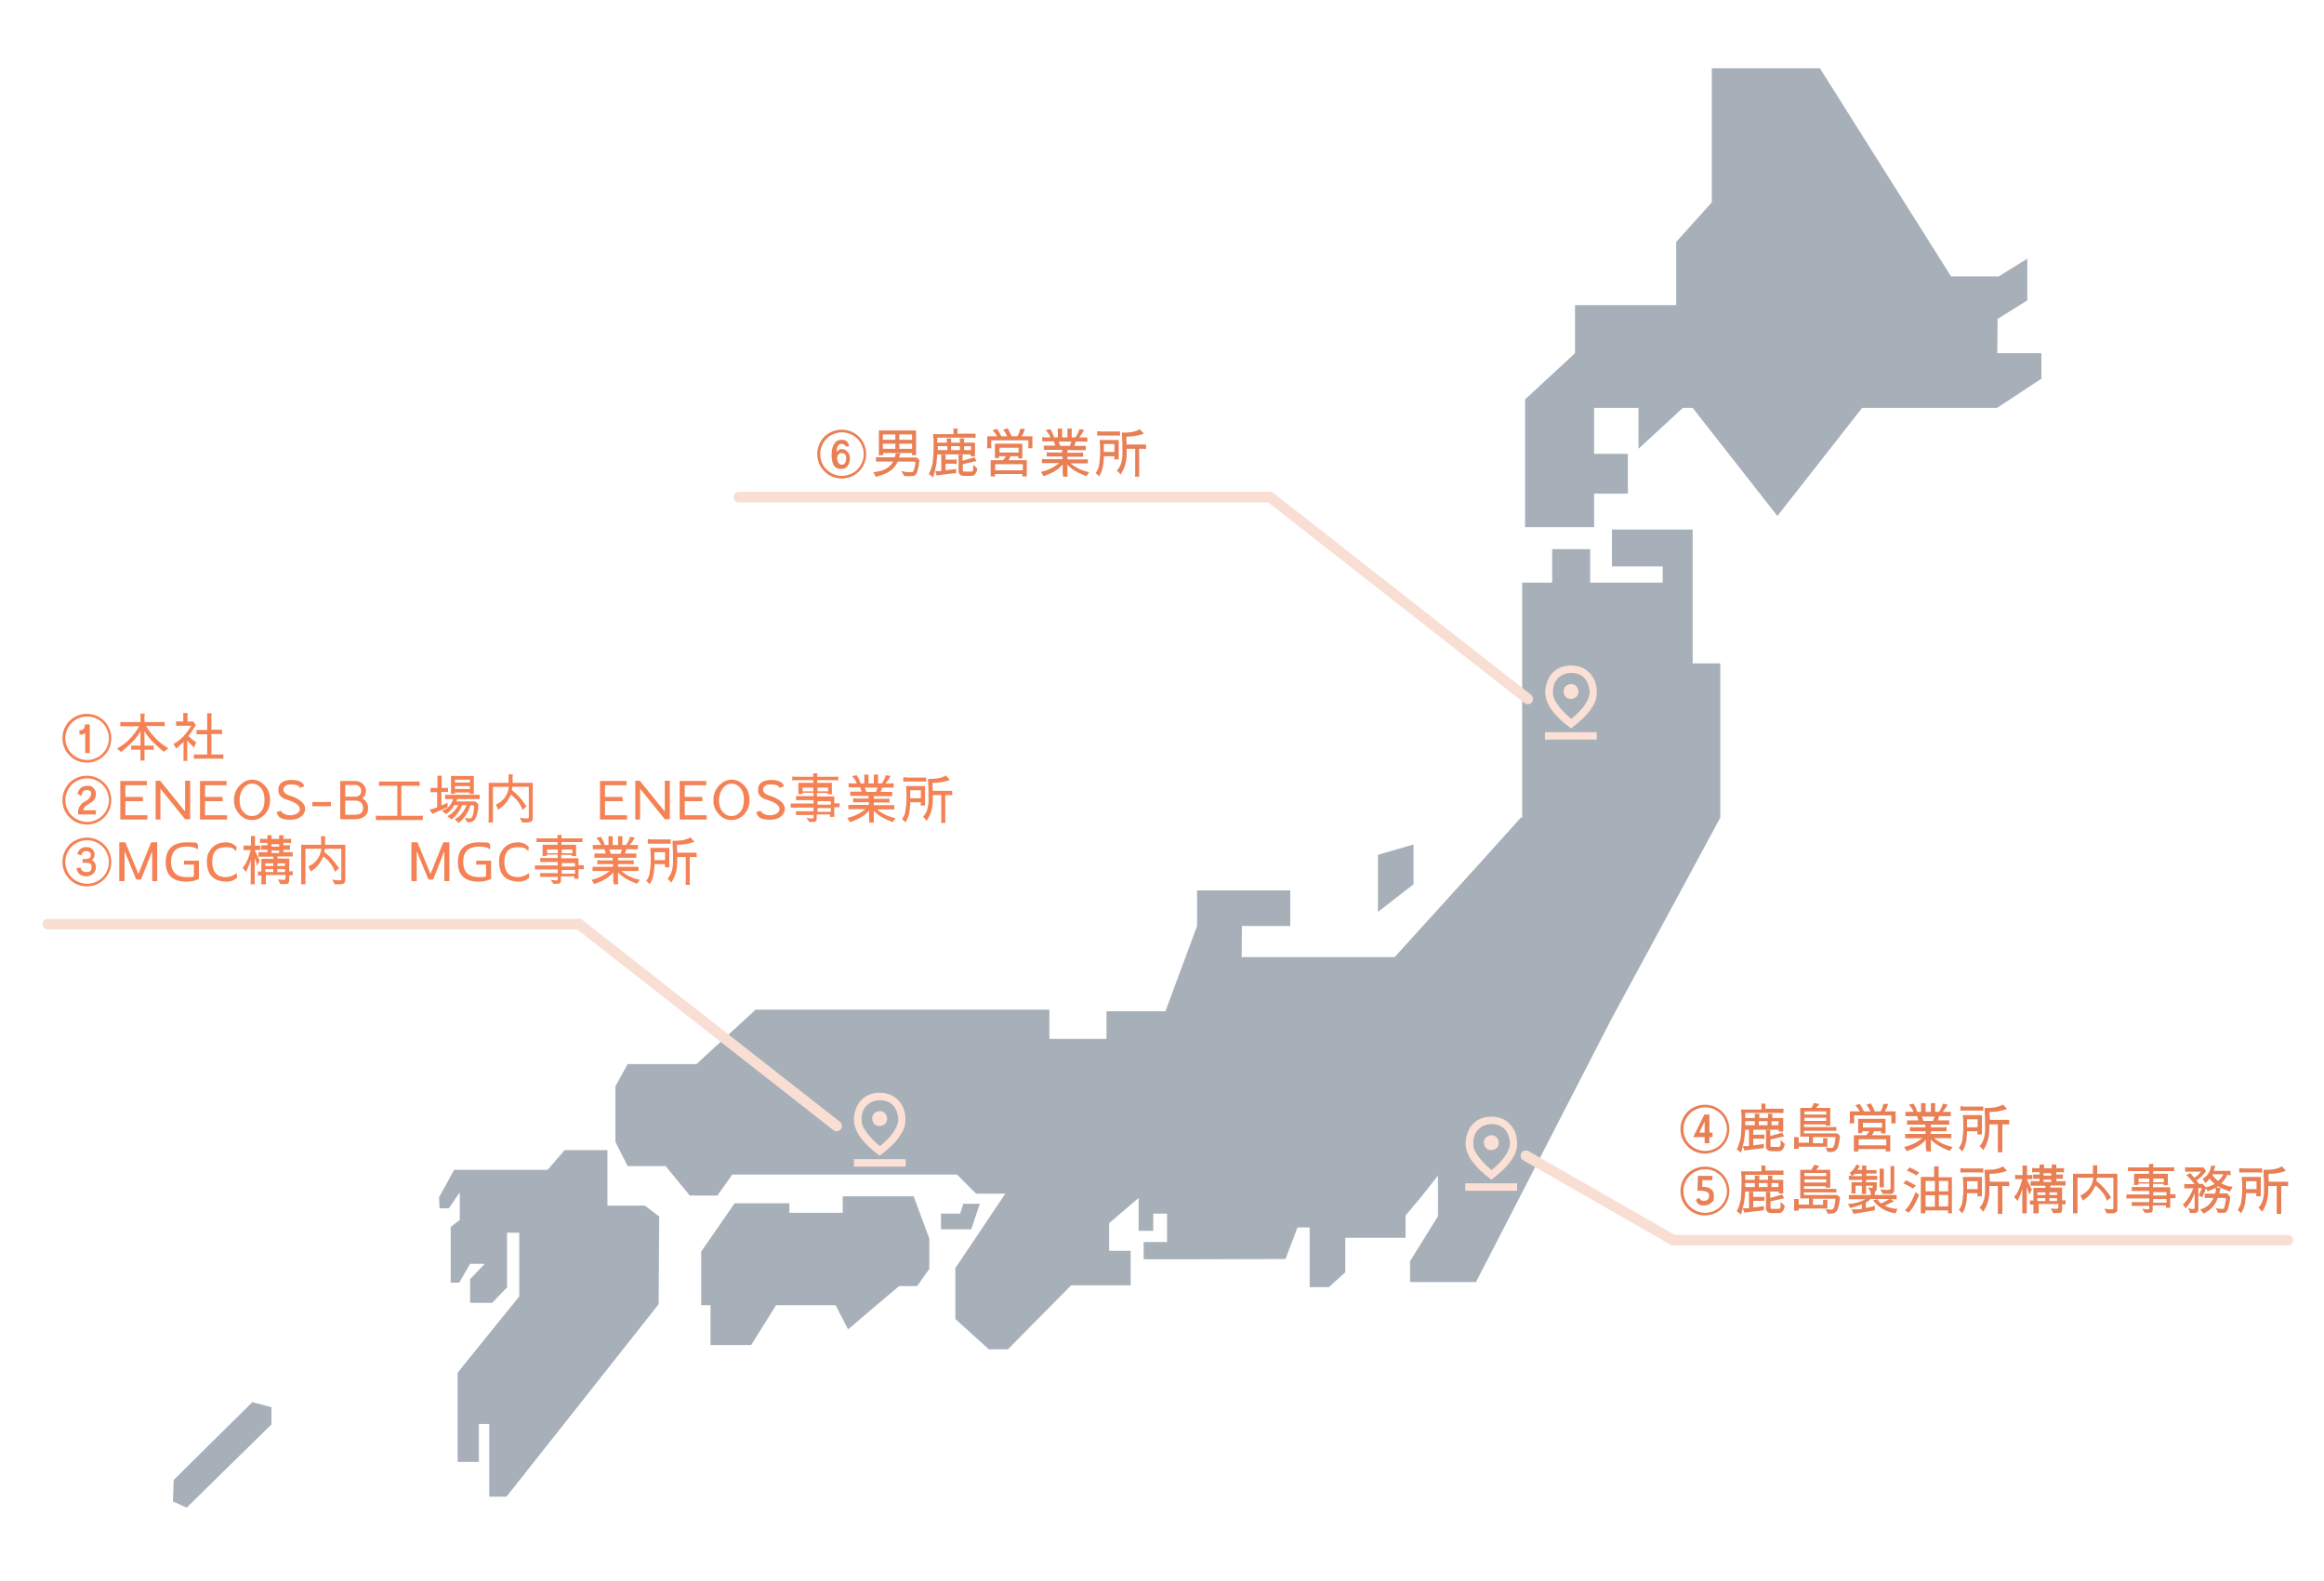 <?xml version="1.0" encoding="UTF-8"?>
<svg id="_x30_4" xmlns="http://www.w3.org/2000/svg" version="1.1" viewBox="0 0 875 595.3">
  <!-- Generator: Adobe Illustrator 29.1.0, SVG Export Plug-In . SVG Version: 2.1.0 Build 142)  -->
  <defs>
    <style>
      .st0 {
        fill: #e97f55;
      }

      .st1 {
        fill: #a7b0b9;
      }

      .st2 {
        fill: #f48255;
      }

      .st3 {
        fill: #fbe0d5;
      }

      .st4 {
        fill: none;
        stroke: #f9ded3;
        stroke-linecap: round;
        stroke-linejoin: round;
        stroke-width: 4px;
      }
    </style>
  </defs>
  <g id="_地図" data-name="地図">
    <polygon class="st1" points="752 133 752.1 120.1 763.3 113.1 763.3 97.4 752.2 104.3 752.2 104.1 734.6 104.1 685.2 25.7 644.5 25.7 644.5 76.2 631.1 91.1 631.1 114.9 593 114.9 593 133 574.2 150.4 574.2 198.5 600.2 198.5 600.2 185.9 612.9 185.9 612.9 170.9 600.2 170.9 600.2 153.6 616.9 153.6 616.9 169 633.6 153.6 637.3 153.6 669.2 194.3 701.1 153.6 751.9 153.6 768.6 142.6 768.6 133 752 133"/>
    <polygon class="st1" points="532.2 318 518.8 321.9 518.8 343.4 532.2 333 532.2 318"/>
    <polygon class="st1" points="344 450.5 317.3 450.5 317.3 456.7 311.6 456.7 297.2 456.7 297.2 453.1 276.6 453.1 264 471.3 264 491.5 267.5 491.5 267.5 495.2 267.5 506.5 282.8 506.5 292.2 491.5 314.6 491.5 319.3 500.6 327.5 493.6 338.5 484.3 345.3 484.3 349.9 477.8 349.9 467.6 349.9 466.4 344 450.5"/>
    <polygon class="st1" points="365.7 462.9 368.9 453.3 362.7 453.3 361.5 457 354.3 457 354.3 462.9 359.5 462.9 362.4 462.9 365.7 462.9"/>
    <polygon class="st1" points="242.8 454 228.7 454 228.7 450.6 228.7 433.1 212.6 433.1 206.2 440.5 191.5 440.5 186.2 440.5 182.6 440.5 171 440.5 165.3 450.9 165.5 455 169 455 173.1 449 173.1 459.4 169.7 462 169.7 483 172.9 483 177 475.9 182.5 475.9 177 481.7 177 490.6 185.3 490.6 190.9 484.8 190.9 472.5 190.9 464.2 195.5 464.2 195.5 475.6 195.5 488.2 182.8 503.9 172.3 516.9 172.3 550.5 180.3 550.5 180.3 536.2 184.2 536.2 184.2 563.6 190.7 563.6 206.2 544 248 491.1 248 489.9 248.2 458.1 242.8 454"/>
    <polygon class="st1" points="65.4 557.3 65.1 565.4 70.3 567.7 102.2 536.4 102.2 529.9 95 528 65.4 557.3"/>
    <polygon class="st1" points="637.3 249.8 637.3 199.4 606.9 199.4 606.9 213.3 626 213.3 626 219.4 598.7 219.4 598.7 206.8 584.4 206.8 584.4 219.4 573.1 219.4 573.1 249.8 573.1 307.9 572.6 307.9 556.2 326.1 525.1 360.4 487.1 360.4 467.5 360.4 467.6 348.7 485.8 348.7 485.8 335.3 450.7 335.3 450.7 348.7 438.8 380.8 434.8 380.8 416.6 380.8 416.6 391.2 395.1 391.2 395.1 380.2 378.5 380.2 362.3 380.2 325.1 380.2 284.5 380.2 262.2 400.7 261.9 400.7 236.3 400.7 231.7 409.1 231.7 430 236.3 439.1 250.6 439.1 259.7 450.2 270.1 450.2 275.7 442.3 319.9 442.3 348.6 442.3 360.3 442.3 367.5 449.5 378.5 449.5 366.9 466.8 359.7 477.5 359.7 496.7 372.3 508.1 379.5 508.1 386 501.5 403.3 484 425.7 484 425.7 471 417.6 471 417.6 460.6 428.7 451.1 428.7 463.5 434.2 463.5 434.2 457 439.4 457 439.4 467.7 430.6 467.7 430.6 474.2 448.5 474.2 484 474.1 488.4 462.5 488.5 462.2 493.1 462.2 493.1 484.7 500.3 484.7 506.5 479.1 506.5 466.1 529.2 466.1 529.2 457.7 535.1 450.7 541.4 442.7 541.4 458 530.9 474.9 530.9 482.8 555.7 482.8 570.4 454.3 606.2 384.7 607.8 381.7 624 351.8 647.7 307.9 647.7 249.8 637.3 249.8"/>
  </g>
  <g id="_x2460_本社__x2461_ENEOS-B工場内_x3000_ENEOS事業所__x2462_MGC構内_x3000_MGC事業所">
    <path class="st3" d="M331.2,431.7c2.3-1.9,4-3.6,5.2-5.4s1.8-3.3,1.8-4.8-.6-3.8-1.9-5.2-3-2-5-2-3.7.7-5,2-1.9,3.1-1.9,5.2.6,3.1,1.8,4.8,2.9,3.5,5.2,5.4ZM331.2,435.2c-3.3-2.4-5.7-4.8-7.3-7-1.6-2.3-2.4-4.5-2.4-6.7s.9-5.3,2.7-7.2,4.2-2.8,7-2.8,5.2.9,7,2.8,2.7,4.3,2.7,7.2-.8,4.4-2.4,6.7-4.1,4.6-7.3,7ZM331.2,424c.8,0,1.4-.3,2-.8s.8-1.2.8-2-.3-1.4-.8-2-1.2-.8-2-.8-1.4.3-2,.8-.8,1.2-.8,2,.3,1.4.8,2,1.2.8,2,.8ZM321.5,439.3v-2.8h19.5v2.8h-19.5Z"/>
    <g>
      <path class="st2" d="M23.5,278c0-1.7.4-3.2,1.2-4.6.8-1.4,1.9-2.6,3.4-3.4,1.4-.8,3-1.2,4.6-1.2s3.2.4,4.6,1.2c1.4.8,2.6,2,3.4,3.4.8,1.4,1.2,3,1.2,4.6s-.4,3.2-1.2,4.6c-.8,1.4-2,2.6-3.4,3.4-1.4.8-3,1.2-4.6,1.2s-3.2-.4-4.6-1.2c-1.4-.8-2.5-2-3.4-3.4-.8-1.4-1.2-3-1.2-4.6ZM24.6,278c0,1.5.4,2.8,1.1,4.1.7,1.3,1.7,2.2,3,3,1.3.7,2.6,1.1,4.1,1.1s2.8-.4,4.1-1.1c1.3-.7,2.2-1.7,3-3,.7-1.3,1.1-2.6,1.1-4.1s-.4-2.8-1.1-4.1c-.7-1.3-1.7-2.2-3-3-1.3-.7-2.6-1.1-4.1-1.1s-2.8.4-4.1,1.1c-1.3.7-2.2,1.7-3,3-.7,1.3-1.1,2.6-1.1,4.1ZM32.1,283.6v-7.6c-.5.4-1,.6-1.5.6h-.7v-1.6h.3c.4,0,.8-.1,1-.3.4-.2.7-.8.8-1.9h1.8v10.8h-1.8Z"/>
      <path class="st2" d="M61.1,273.4h-6.1c2.2,3.6,5,6.4,8.4,8.4l-1.7,1.3c-.1-.1-.4-.4-.9-.7-.2-.2-.8-.7-1.9-1.7-2-1.8-3.5-3.6-4.5-5.4v5.5h2.6c.3,0,.5,0,.9-.1v1.7c-.3,0-.5-.1-.8-.1h-2.7v3.2c0,.4,0,.7.1.9h-1.7c0-.3.1-.6.1-.9v-3.2h-2.6c-.4,0-.7,0-.9.1v-1.7c.3,0,.6.1.9.1h2.6v-5.5c-1.3,2.5-3.5,4.8-6.5,7.2-.2.1-.4.4-.7.7l-1.7-1.3c3.5-1.9,6.3-4.7,8.4-8.4h-6.2c-.5,0-.9,0-.9,0v-1.7c0,0,.4.1.9.1h6.7v-2.3c0-.4,0-.7-.1-.9h1.7c0,.3-.1.6-.1.9v2.3h6.5c.6,0,1,0,1.1-.1v1.7c-.3,0-.7,0-1,0Z"/>
      <path class="st2" d="M70.7,286.5h-1.7c0-.3.1-.6.1-.9v-6.2l-2.7,2.5-1.1-1.7c2.7-1.5,4.9-3.8,6.7-6.9h-4.5c-.3,0-.7,0-1.2,0v-1.7c.3,0,.6.1.9.1h1.8v-2.5c0-.2,0-.4-.1-.7h1.7c0,.1,0,.5,0,1.1v2.1h2.1l1,1.2c-.2.5-.4.9-.7,1.3-.7,1.2-1.4,2.2-2.1,3l2.2,1.8c.3.2.5.4.8.5l-.9,2-2.5-2.6v7.4ZM79.5,284.1h3.8c.3,0,.6,0,.8,0v1.7c-.1,0-.4-.1-.9-.1h-9.3c-.2,0-.5,0-.9.1v-1.7h.9c0,0,4.1,0,4.1,0v-7.6h-2.7c-.6,0-1,0-1.3.1v-1.7c0,0,.4,0,.9,0h3.1v-5.4c0-.3,0-.6,0-.9h1.7c0,.4-.1.7-.1.9v5.3h2.7c.7,0,1.1,0,1.3,0v1.7c-.3,0-.5-.1-.7-.1h-3.3v7.6Z"/>
      <path class="st2" d="M23.5,301.3c0-1.7.4-3.2,1.2-4.6.8-1.4,1.9-2.6,3.4-3.4,1.4-.8,3-1.2,4.6-1.2s3.2.4,4.6,1.2c1.4.8,2.6,2,3.4,3.4.8,1.4,1.2,3,1.2,4.6s-.4,3.2-1.2,4.6c-.8,1.4-2,2.6-3.4,3.4-1.4.8-3,1.2-4.6,1.2s-3.2-.4-4.6-1.2c-1.4-.8-2.5-2-3.4-3.4-.8-1.4-1.2-3-1.2-4.6ZM24.6,301.3c0,1.5.4,2.8,1.1,4.1.7,1.3,1.7,2.2,3,3,1.3.7,2.6,1.1,4.1,1.1s2.8-.4,4.1-1.1c1.3-.7,2.2-1.7,3-3,.7-1.3,1.1-2.6,1.1-4.1s-.4-2.8-1.1-4.1c-.7-1.3-1.7-2.2-3-3-1.3-.7-2.6-1.1-4.1-1.1s-2.8.4-4.1,1.1c-1.3.7-2.2,1.7-3,3-.7,1.3-1.1,2.6-1.1,4.1ZM34.3,298.8c0-.4-.1-.8-.4-1-.3-.2-.7-.3-1.1-.3s-1,.1-1.4.4c-.4.3-.6.9-.8,1.9l-1.4-.9c.5-2,1.7-3,3.6-3s1.8.3,2.4.9c.6.6.9,1.2.9,2s0,1.2-.3,1.7c-.2.5-.5.8-.7,1.1-.3.2-.6.5-1,.7-.2.2-.6.4-1.1.7-.4.2-.7.5-1,.8-.3.4-.6.8-.7,1.3h4.8v1.6h-6.7v-1.5c.1-.5.3-.9.4-1.2.2-.4.5-.7.7-1.1.2-.2.5-.5,1-.8.7-.4,1.1-.7,1.3-.8.4-.2.7-.6,1-1,.3-.4.5-.9.5-1.5Z"/>
      <path class="st2" d="M45.3,294.1h10v1.6h-8.1v4.4h6.6v1.6h-6.6v5.3h8.3v1.6h-10.2v-14.4Z"/>
      <path class="st2" d="M71.5,308.5h-1.8l-9.3-11.5v11.6h-1.8v-14.6h1.7l9.4,11.6v-11.6h1.9v14.5Z"/>
      <path class="st2" d="M75.3,294.1h10v1.6h-8.1v4.4h6.6v1.6h-6.6v5.3h8.3v1.6h-10.2v-14.4Z"/>
      <path class="st2" d="M89,305.1c-.6-1.1-.9-2.4-.9-3.8s.3-2.7.9-3.8c.6-1.2,1.5-2.1,2.5-2.8,1-.7,2.2-1.1,3.4-1.1s2.4.3,3.4,1c1,.7,1.9,1.6,2.5,2.7.6,1.2.9,2.5.9,3.9s-.3,2.8-.9,3.9c-.7,1.2-1.5,2.1-2.5,2.7-1,.7-2.1,1-3.4,1s-2.4-.3-3.4-1c-1-.7-1.9-1.6-2.5-2.8ZM95,295.1h0c-1.4,0-2.5.6-3.4,1.8-.9,1.2-1.4,2.7-1.4,4.4s.4,3.2,1.3,4.3c.9,1.1,2,1.7,3.4,1.7s2.5-.6,3.4-1.7c.9-1.1,1.3-2.6,1.3-4.4s-.4-3.3-1.3-4.4c-.9-1.1-2-1.7-3.4-1.7Z"/>
      <path class="st2" d="M114.5,296.1l-1.6.6c-.2-.8-1.3-1.3-3.1-1.3s-1.8.2-2.3.5c-.5.3-.8.8-.8,1.5,0,1.1,1.1,1.9,3.3,2.5,3.2,1.2,4.9,2.8,4.9,4.7s-1.8,4.1-5.5,4.1-4.7-1-5.3-2.9l1.6-.5c.7,1.1,2,1.7,3.6,1.7s3.6-.8,3.6-2.3-1.8-2.7-5.3-3.7c-1.9-.7-2.8-1.8-2.8-3.4h0c0-1.3.4-2.3,1.2-2.9.8-.6,2-1,3.6-1,2.7,0,4.4.7,4.9,2.2Z"/>
      <path class="st2" d="M117.6,303.6v-1.6h7v1.6h-7Z"/>
      <path class="st2" d="M128,294.1h5.8c1.1,0,2,.4,2.8,1.1.8.7,1.2,1.6,1.2,2.7s-.5,2-1.4,2.7c.7.3,1.2.9,1.6,1.5.4.7.6,1.4.6,2.1,0,1.4-.4,2.5-1.3,3.2-.9.7-2.1,1.1-3.8,1.1h-5.4v-14.4ZM129.9,300h3.9c.7,0,1.2-.2,1.6-.6.4-.4.6-.9.6-1.5s-.2-1.2-.6-1.6c-.4-.5-.9-.7-1.5-.7h-3.9v4.4ZM129.9,306.8h3.8c2,0,3-.9,3-2.5h0c0-.8-.2-1.5-.7-2-.5-.5-1.2-.8-2.1-.8h-3.9v5.3Z"/>
      <path class="st2" d="M143.6,294.3h13.4c.5,0,.8,0,1,0v1.7c-.3,0-.6-.1-.8-.1h-6.1v11.3h7.2c.3,0,.5,0,.9-.1v1.7c-.3,0-.6,0-.9,0h-15.9c-.3,0-.6,0-.9,0v-1.7c.3,0,.6.1.9.1h7.2v-11.3h-5.9c-.3,0-.6,0-1,.1v-1.7c.2,0,.5,0,1,0Z"/>
      <path class="st2" d="M162.9,306.6l-1.2-1.8c.5,0,1-.1,1.4-.3l1.5-.5v-5.7h-1.5c-.3,0-.7,0-1,.1v-1.7c.2,0,.5,0,1,0h1.6v-3.7c0-.5,0-.9,0-.9h1.7c0,0-.1.3-.1.8v3.8h1.5c.5,0,.9,0,.9-.1v1.7c-.3,0-.6-.1-.8-.1h-1.7v5.1l1.4-.6c.5-.2.8-.4.9-.5v1.9c-.2,0-.5,0-.7.2l-4,1.7c-.5.2-.8.4-.9.5ZM175.9,309.7l-.9-1.8c.6.2,1.1.3,1.4.3s.7,0,.8,0c.7-.3,1.2-1.9,1.3-4.7,0,0-.1,0-.2-.2h-1.2c-.8,2.7-2.3,4.9-4.4,6.6l-1.5-1.4c1.8-.8,3.3-2.5,4.5-5.3h-1.7c-.8,2.1-2.1,3.9-4,5.4l-1.6-1.3c1.7-.7,3-2,4.1-4.1h-1.5c-.7,1.4-1.7,2.5-3.1,3.4l-1.5-1.3c1.1-.5,1.8-.8,2.1-1.1,1-.8,1.7-1.9,2.1-3.3h-2.1c-.4,0-.7,0-.9,0v-1.6c.3,0,.6,0,.9,0h11.2c.3,0,.5,0,.9,0v1.6c-.2,0-.4,0-.8,0h-7.7c-.1.5-.2.8-.3.9h7.2l1.1,1.1v.3c0,1.6-.3,3-.8,4.4-.5,1.3-1.3,2-2.6,2h-.9ZM176.9,298.4h-5.6c0,.3,0,.5.1.5h-1.7c0,0,.1-.3.1-.7v-6h8.6v5.9c0,.2,0,.5.1.9h-1.7v-.5ZM176.9,293.6h-5.6v1.1h5.6v-1.1ZM176.9,297.1v-1.1h-5.6v1.1h5.6Z"/>
      <path class="st2" d="M198.3,303.6l-1.6,1.4c-.6-2-2-3.9-4.3-5.8-1.1,2.3-2.3,3.9-3.6,4.8l-1.2.9-.9-1.9c2.9-1.4,4.5-3.6,4.9-6.7h-6v12.4c0,.5,0,.8,0,1h-1.7c0-.2.1-.5.1-1v-13.9h7.5v-2.2c0-.3,0-.6-.1-1h1.7c0,.3-.1.5-.1.8v2.4h7.6v13.4c0,1-.7,1.5-2.1,1.5h-1.9l-.9-1.8c.9.2,1.6.3,2.2.3s.9,0,1.1-.1c0,0,.1-.2.1-.5v-11.3h-6.2l-.2,1.2c2,1.5,3.8,3.5,5.4,6Z"/>
      <path class="st2" d="M225.9,294.1h10v1.6h-8.1v4.4h6.6v1.6h-6.6v5.3h8.3v1.6h-10.2v-14.4Z"/>
      <path class="st2" d="M252.1,308.5h-1.8l-9.3-11.5v11.6h-1.8v-14.6h1.7l9.4,11.6v-11.6h1.9v14.5Z"/>
      <path class="st2" d="M255.9,294.1h10v1.6h-8.1v4.4h6.6v1.6h-6.6v5.3h8.3v1.6h-10.2v-14.4Z"/>
      <path class="st2" d="M269.5,305.1c-.6-1.1-.9-2.4-.9-3.8s.3-2.7.9-3.8c.6-1.2,1.5-2.1,2.5-2.8,1-.7,2.2-1.1,3.4-1.1s2.4.3,3.4,1c1,.7,1.9,1.6,2.5,2.7.6,1.2.9,2.5.9,3.9s-.3,2.8-.9,3.9c-.7,1.2-1.5,2.1-2.5,2.7-1,.7-2.1,1-3.4,1s-2.4-.3-3.4-1c-1-.7-1.9-1.6-2.5-2.8ZM275.5,295.1h0c-1.4,0-2.5.6-3.4,1.8-.9,1.2-1.4,2.7-1.4,4.4s.4,3.2,1.3,4.3c.9,1.1,2,1.7,3.4,1.7s2.5-.6,3.4-1.7c.9-1.1,1.3-2.6,1.3-4.4s-.4-3.3-1.3-4.4c-.9-1.1-2-1.7-3.4-1.7Z"/>
      <path class="st2" d="M295.1,296.1l-1.6.6c-.2-.8-1.3-1.3-3.1-1.3s-1.8.2-2.3.5c-.5.3-.8.8-.8,1.5,0,1.1,1.1,1.9,3.3,2.5,3.2,1.2,4.9,2.8,4.9,4.7s-1.8,4.1-5.5,4.1-4.7-1-5.3-2.9l1.6-.5c.7,1.1,2,1.7,3.6,1.7s3.6-.8,3.6-2.3-1.8-2.7-5.3-3.7c-1.9-.7-2.8-1.8-2.8-3.4h0c0-1.3.4-2.3,1.2-2.9.8-.6,2-1,3.6-1,2.7,0,4.4.7,4.9,2.2Z"/>
      <path class="st2" d="M304.8,309.7l-1.2-1.8c.6.2,1.2.3,1.8.3s.9,0,.9-.1v-1.2h-5.7c-.5,0-.8,0-.9,0v-1.5c0,0,.4.1.9.1h5.7v-1.4h-7.7c-.4,0-.7,0-.9,0v-1.5c.3,0,.6,0,.9,0h7.7v-1.3h-5.7c-.4,0-.7,0-.9,0v-1.5c.2,0,.5,0,.9,0h5.7v-1.3h-4.1s0,0,0,0,0,0,0,.2,0,.2,0,.3h-1.7c0-.2.1-.4.1-.6v-3.6h5.6v-1h-7c-.2,0-.5,0-.9.1v-1.5c.3,0,.6.1.9.1h7v-.4c0-.5,0-.9-.1-.9h1.7c0,0-.1.4-.1.9v.4h7c.3,0,.6,0,.9-.1v1.5c-.4,0-.7-.1-.9-.1h-7v1h5.5v3.5c0,.2,0,.5.1.8h-1.7c0-.2,0-.4,0-.5h-4v1.3h6.5v2.6h1.1c.3,0,.5,0,.9,0v1.5h-.6c0,0-1.4,0-1.4,0v2.7c0,.3,0,.5.1.9h-1.7c0-.3,0-.6,0-.9h-5v1.4c0,.5,0,.9-.3,1.1-.2.2-.6.3-1.1.3h-1.6ZM306.2,298v-1.4h-4v1.4h4ZM311.8,298v-1.4h-4v1.4h4ZM307.8,301.7v1.3h5v-1.3h-5ZM307.8,304.3v1.4h5v-1.4h-5Z"/>
      <path class="st2" d="M327.2,308.9v-3.7c-1.5,1.9-3.9,3.3-7.2,4.4l-1-1.6c2.4-.5,4.7-1.6,6.9-3.3h-5.2c-.6,0-1,0-1.3,0v-1.6h0c.2,0,.6,0,.9,0h6.8v-1h-4.1c-1,0-1.6,0-1.8.1v-1.6c.3,0,.8.1,1.4.1h4.4v-1h-4.9c-1.3,0-2,0-2,0v-1.6c0,0,.6,0,1.6,0h2.7l-.5-1.6h-3.5c-.2,0-.5,0-.9,0v-1.6c.2,0,.5.1,1,.1h2.1c-.4-1-1-1.9-1.8-2.7l1.7-.4c.5.6,1,1.6,1.5,3.1h1.4v-2.6c0-.2,0-.5-.1-.7h1.7c0,.1,0,.4,0,.7v2.6h2v-2.6c0-.3,0-.6,0-.7h1.7c0,.2-.1.5-.1.7v2.6h1.4c.8-1.1,1.3-2.2,1.5-3.1l1.8.3c-.5,1-1.1,1.9-1.9,2.8h2.2c.3,0,.6,0,.9,0v1.6c-.3,0-.7,0-1.1,0h-3.3l-.5,1.6h3.3c.2,0,.5,0,1,0v1.6c-.3,0-.6,0-.8,0h-6.1v1h4c.9,0,1.5,0,1.9-.1v1.6c-.3,0-.6-.1-.8-.1h-5.1v1h6.8c.3,0,.6,0,.9,0v1.6c-.2,0-.4,0-.6,0h-5.9c2,1.7,4.4,2.8,7,3.3l-1.1,1.5c-3.4-1.3-5.7-2.7-7.1-4.3v3.5c0,.5,0,.8.1,1h-1.8c0-.3.1-.6.1-.8ZM325.6,296.6l.6,1.6h3.6l.6-1.6h-4.7Z"/>
      <path class="st2" d="M346.7,302.1h-4c0,.1,0,.2,0,.3v.8c0,.1,0,.3-.1.5s0,.4,0,.5c-.2,2-.6,3.7-1.4,5l-.3.5c-.3-.4-.7-.8-1.3-1.3.2-.2.5-.7.9-1.5.4-.8.6-2.6.8-5.3,0-.9,0-1.6,0-2.1s0-1.9-.2-3.5h7.2v6.4c0,.3,0,.6,0,.9h-1.7c0-.2.1-.6.1-1.2ZM341.2,292.8h6.6c.5,0,.8,0,.9-.1v1.7c-.3,0-.6-.1-.9-.1h-6.7c-.5,0-.9,0-1,.1v-1.7c.2,0,.6,0,1,0ZM342.7,300.6h4v-3h-4v1.7s0,1.4,0,1.4ZM349.4,293.3h.8c1.8,0,3.1-.2,3.8-.4,1.1-.3,1.9-.7,2.1-.9l1.6,1.7c0,0-.5.1-1.3.4-1.4.4-3,.7-4.6.7h-.7s0,0,0,0v1.8c.1.1.1.6.1,1.2h6.3c.3,0,.6,0,1,0v1.7c-.4,0-.7-.1-1-.1h-1.6v9.5c0,.5,0,.8.1,1h-1.7c0-.3.1-.5.1-.8v-9.7h-3.2v1.8c0,3.1-.8,5.7-2.3,7.9-.4-.6-.9-1.1-1.4-1.5,1.3-1.3,2-3.3,2.1-5.9,0-1,0-1.9,0-2.6s0-2.6-.2-5.7Z"/>
      <path class="st2" d="M23.5,324.6c0-1.7.4-3.2,1.2-4.6.8-1.4,1.9-2.6,3.4-3.4,1.4-.8,3-1.2,4.6-1.2s3.2.4,4.6,1.2c1.4.8,2.6,2,3.4,3.4.8,1.4,1.2,3,1.2,4.6s-.4,3.2-1.2,4.6c-.8,1.4-2,2.6-3.4,3.4-1.4.8-3,1.2-4.6,1.2s-3.2-.4-4.6-1.2c-1.4-.8-2.5-2-3.4-3.4-.8-1.4-1.2-3-1.2-4.6ZM24.6,324.6c0,1.5.4,2.8,1.1,4.1.7,1.3,1.7,2.2,3,3,1.3.7,2.6,1.1,4.1,1.1s2.8-.4,4.1-1.1c1.3-.7,2.2-1.7,3-3,.7-1.3,1.1-2.6,1.1-4.1s-.4-2.8-1.1-4.1c-.7-1.3-1.7-2.2-3-3-1.3-.7-2.6-1.1-4.1-1.1s-2.8.4-4.1,1.1-2.2,1.7-3,3-1.1,2.6-1.1,4.1ZM32.7,328.4c1.2,0,1.8-.6,1.8-1.9h0c0-.7-.2-1.2-.5-1.3-.3-.2-.9-.3-1.8-.3h-1.1v-1.4h1.1c.7-.1,1.2-.2,1.5-.4.3-.2.5-.5.5-1.1s-.2-.8-.5-1.1c-.3-.3-.8-.4-1.3-.4s-.8.1-1.1.3c-.3.2-.5.7-.7,1.3l-1.5-.5c.5-1.7,1.6-2.6,3.3-2.6s1.8.3,2.4.8c.6.5.8,1.2.8,2s-.4,1.8-1.1,2.1c.5.2.9.5,1.2,1,.3.5.4,1.1.4,1.7,0,.9-.3,1.7-1,2.4-.7.6-1.5,1-2.5,1-2.1,0-3.4-1-3.8-3l1.5-.4c0,.5.3.9.7,1.3.4.3.9.5,1.5.5Z"/>
      <path class="st2" d="M44.9,331.8v-14.6h2.3l4.9,11.9,4.8-11.9h2.3v14.6h-1.9v-11.3l-4.2,10.7h-1.8l-4.4-10.7v11.3h-1.8Z"/>
      <path class="st2" d="M74.8,331l-.4.2c-1.2.5-2.6.8-4.1.8-5.3,0-7.9-2.4-7.9-7.3,0-5,2.7-7.5,8-7.5s3.1.3,4.2.9l-.2,1.9c-.5-.8-1.8-1.2-4-1.2-4,0-6,1.9-6,5.7s2,5.8,5.9,5.8,1.8-.2,2.7-.5v-4.2h-3.7v-1.5h5.6v6.9Z"/>
      <path class="st2" d="M85,330.3c1.4,0,2.8-.5,4.1-1.5l.2,1.7c-1.2,1-2.4,1.5-3.8,1.5-4.1,0-6.6-1.7-7.4-5.2-.1-.6-.2-1.4-.2-2.4s.1-1.8.3-2.5c1.2-3.1,3.5-4.7,6.9-4.7h0c1.6,0,2.9.6,4,1.7l-.2,1.7c-.7-1.1-1.9-1.6-3.7-1.6-3.6,0-5.3,1.8-5.3,5.5s1.7,5.8,5.1,5.8Z"/>
      <path class="st2" d="M96.9,320.1h-1c1.1,2.4,1.7,3.7,1.9,4l-1,1.9c-.1-.6-.4-1.6-.9-2.9v8.7c0,.6,0,1,.1,1.2h-1.7c0-.3.1-.5.1-.8v-8.3c-.4,1.3-.8,2.4-1.2,3.2-.4.7-.5,1.2-.5,1.3l-1.4-1.6c1.3-1.3,2.3-3.5,3.1-6.7h-1.6c-.4,0-.8,0-1.1,0v-1.7c.3,0,.6,0,.9,0h1.9v-2.7c0-.4,0-.7-.1-.9h1.7c0,.2-.1.5-.1.9v2.7h1.1c.3,0,.6,0,.9,0v1.7c-.3,0-.6,0-.9,0ZM100,333h-1.7c0-.2.1-.5.1-1v-2.3h-.4c-.5,0-.9,0-.9,0v-1.6c0,0,.4.1.9.1h.4v-4.8h4.5v-.8h-4.7c-.4,0-.7,0-.9,0v-1.7c.2,0,.5,0,.9,0h2.5v-.9h-1.4c-.3,0-.6,0-1,0v-1.7c.3,0,.6,0,.9,0h1.5v-.9h-1.7c-.4,0-.8,0-1.1.1v-1.7c.3,0,.7.1,1.1.1h1.7v-.4c0-.3,0-.6-.1-1h1.7c0,.2-.1.5-.1,1v.4h2.9v-.4c0-.5,0-.8,0-1h1.7c0,.2-.1.5-.1,1v.4h1.9c.5,0,.8,0,1-.1v1.7c-.3,0-.5-.1-.8-.1h-2.1v.9h1.5c.3,0,.6,0,1,0v1.7c-.3,0-.6,0-.9,0h-1.6v.9h2.7c.4,0,.6,0,.8-.1v1.7c-.3,0-.5,0-.7,0h-5v.8h4.4v4.8h.6c.2,0,.4,0,.7-.1v1.6c-.3,0-.5,0-.7,0h-.6v1.9c0,.9-.4,1.4-1.2,1.4h-2.2l-.8-1.8c.8.2,1.5.2,2,.2s.8-.1.8-.4v-1.4h-7.4v2.3c0,.3,0,.6.1,1ZM99.9,326.1h3v-1h-3v1ZM99.9,327.3v1.1h3v-1.1h-3ZM102.2,318.8h2.9v-.9h-2.9v.9ZM105.1,320.3h-2.9v.9h2.9v-.9ZM107.3,326.1v-1h-2.9v1h2.9ZM107.3,327.3h-2.9v1.1h2.9v-1.1Z"/>
      <path class="st2" d="M127.7,326.9l-1.6,1.4c-.6-2-2-3.9-4.3-5.8-1.1,2.3-2.3,3.9-3.6,4.8l-1.2.9-.9-1.9c2.9-1.4,4.5-3.6,4.9-6.7h-6v12.4c0,.5,0,.8,0,1h-1.7c0-.2.1-.5.1-1v-13.9h7.5v-2.2c0-.3,0-.6-.1-1h1.7c0,.3-.1.5-.1.8v2.4h7.6v13.4c0,1-.7,1.5-2.1,1.5h-1.9l-.9-1.8c.9.2,1.6.3,2.2.3s.9,0,1.1-.1c0,0,.1-.2.1-.5v-11.3h-6.2l-.2,1.2c2,1.5,3.8,3.5,5.4,6Z"/>
      <path class="st2" d="M154.9,331.8v-14.6h2.3l4.9,11.9,4.8-11.9h2.3v14.6h-1.9v-11.3l-4.2,10.7h-1.8l-4.4-10.7v11.3h-1.8Z"/>
      <path class="st2" d="M184.8,331l-.4.2c-1.2.5-2.6.8-4.1.8-5.3,0-7.9-2.4-7.9-7.3,0-5,2.7-7.5,8-7.5s3.1.3,4.2.9l-.2,1.9c-.5-.8-1.8-1.2-4-1.2-4,0-6,1.9-6,5.7s2,5.8,5.9,5.8,1.8-.2,2.7-.5v-4.2h-3.7v-1.5h5.6v6.9Z"/>
      <path class="st2" d="M195,330.3c1.4,0,2.8-.5,4.1-1.5l.2,1.7c-1.2,1-2.4,1.5-3.8,1.5-4.1,0-6.6-1.7-7.4-5.2-.1-.6-.2-1.4-.2-2.4s.1-1.8.3-2.5c1.2-3.1,3.5-4.7,6.9-4.7h0c1.6,0,2.9.6,4,1.7l-.2,1.7c-.7-1.1-1.9-1.6-3.7-1.6-3.6,0-5.3,1.8-5.3,5.5s1.7,5.8,5.1,5.8Z"/>
      <path class="st2" d="M208.5,333l-1.2-1.8c.6.2,1.2.3,1.8.3s.9,0,.9-.1v-1.2h-5.7c-.5,0-.8,0-.9,0v-1.5c0,0,.4.1.9.1h5.7v-1.4h-7.7c-.4,0-.7,0-.9,0v-1.5c.3,0,.6,0,.9,0h7.7v-1.3h-5.7c-.4,0-.7,0-.9,0v-1.5c.2,0,.5,0,.9,0h5.7v-1.3h-4.1s0,0,0,0c0,0,0,0,0,.2,0,0,0,.2,0,.3h-1.7c0-.2.1-.4.1-.6v-3.6h5.6v-1h-7c-.2,0-.5,0-.9,0v-1.5c.3,0,.6.1.9.1h7v-.4c0-.5,0-.9-.1-.9h1.7c0,0-.1.4-.1.9v.4h7c.3,0,.6,0,.9-.1v1.5c-.4,0-.7,0-.9,0h-7v1h5.5v3.5c0,.2,0,.5.1.8h-1.7c0-.2,0-.4,0-.5h-4v1.3h6.5v2.6h1.1c.3,0,.5,0,.9,0v1.5h-.6c0,0-1.4,0-1.4,0v2.7c0,.3,0,.5.1.9h-1.7c0-.3,0-.6,0-.9h-5v1.4c0,.5,0,.9-.3,1.1-.2.2-.6.3-1.1.3h-1.6ZM210,321.3v-1.4h-4v1.4h4ZM215.5,321.3v-1.4h-4v1.4h4ZM211.5,325v1.3h5v-1.3h-5ZM211.5,327.6v1.4h5v-1.4h-5Z"/>
      <path class="st2" d="M230.9,332.2v-3.7c-1.5,1.9-3.9,3.3-7.2,4.4l-1-1.6c2.4-.5,4.7-1.6,6.9-3.3h-5.2c-.6,0-1,0-1.3,0v-1.6h0c.2,0,.6,0,.9,0h6.8v-1h-4.1c-1,0-1.6,0-1.8.1v-1.6c.3,0,.8.1,1.4.1h4.4v-1h-4.9c-1.3,0-2,0-2,0v-1.6c0,0,.6,0,1.6,0h2.7l-.5-1.6h-3.5c-.2,0-.5,0-.9,0v-1.6c.2,0,.5,0,1,0h2.1c-.4-1-1-1.9-1.8-2.7l1.7-.4c.5.6,1,1.6,1.5,3.1h1.4v-2.6c0-.2,0-.5-.1-.7h1.7c0,.1,0,.4,0,.7v2.6h2v-2.6c0-.3,0-.6,0-.7h1.7c0,.2-.1.5-.1.7v2.6h1.4c.8-1.1,1.3-2.2,1.5-3.1l1.8.3c-.5,1-1.1,1.9-1.9,2.8h2.2c.3,0,.6,0,.9,0v1.6c-.3,0-.7,0-1.1,0h-3.3l-.5,1.6h3.3c.2,0,.5,0,1,0v1.6c-.3,0-.6,0-.8,0h-6.1v1h4c.9,0,1.5,0,1.9-.1v1.6c-.3,0-.6-.1-.8-.1h-5.1v1h6.8c.3,0,.6,0,.9,0v1.6c-.2,0-.4,0-.6,0h-5.9c2,1.7,4.4,2.8,7,3.3l-1.1,1.5c-3.4-1.3-5.7-2.7-7.1-4.3v3.5c0,.5,0,.8.1,1h-1.8c0-.3.1-.6.1-.8ZM229.4,319.9l.6,1.6h3.6l.6-1.6h-4.7Z"/>
      <path class="st2" d="M250.4,325.4h-4c0,.1,0,.2,0,.3v.8c0,.1,0,.3-.1.5s0,.4,0,.5c-.2,2-.6,3.7-1.4,5l-.3.5c-.3-.4-.7-.8-1.3-1.3.2-.2.5-.7.9-1.5.4-.8.6-2.6.8-5.3,0-.9,0-1.6,0-2.1s0-1.9-.2-3.5h7.2v6.4c0,.3,0,.6,0,.9h-1.7c0-.2.1-.6.1-1.2ZM245,316.1h6.6c.5,0,.8,0,.9-.1v1.7c-.3,0-.6,0-.9,0h-6.7c-.5,0-.9,0-1,0v-1.7c.2,0,.6,0,1,0ZM246.4,323.9h4v-3h-4v1.7s0,1.4,0,1.4ZM253.2,316.6h.8c1.8,0,3.1-.2,3.8-.4,1.1-.3,1.9-.7,2.1-.9l1.6,1.7c0,0-.5.1-1.3.4-1.4.4-3,.7-4.6.7h-.7s0,0,0,0v1.8c.1.1.1.6.1,1.2h6.3c.3,0,.6,0,1,0v1.7c-.4,0-.7-.1-1-.1h-1.6v9.5c0,.5,0,.8.1,1h-1.7c0-.3.1-.5.1-.8v-9.7h-3.2v1.8c0,3.1-.8,5.7-2.3,7.9-.4-.6-.9-1.1-1.4-1.5,1.3-1.3,2-3.3,2.1-5.9,0-1,0-1.9,0-2.6s0-2.6-.2-5.7Z"/>
    </g>
    <line class="st4" x1="18" y1="348" x2="218" y2="348"/>
    <line class="st4" x1="315" y1="424" x2="218" y2="348"/>
  </g>
  <g id="_x2465_男鹿営業所">
    <path class="st3" d="M561.5,440.7c2.3-1.9,4-3.6,5.2-5.4s1.8-3.3,1.8-4.8-.6-3.8-1.9-5.2-3-2-5-2-3.7.7-5,2-1.9,3.1-1.9,5.2.6,3.1,1.8,4.8,2.9,3.5,5.2,5.4ZM561.5,444.2c-3.3-2.4-5.7-4.8-7.3-7-1.6-2.3-2.4-4.5-2.4-6.7s.9-5.3,2.7-7.2,4.2-2.8,7-2.8,5.2.9,7,2.8,2.7,4.3,2.7,7.2-.8,4.4-2.4,6.7-4.1,4.6-7.3,7ZM561.5,433.1c.8,0,1.4-.3,2-.8s.8-1.2.8-2-.3-1.4-.8-2-1.2-.8-2-.8-1.4.3-2,.8-.8,1.2-.8,2,.3,1.4.8,2,1.2.8,2,.8ZM551.7,448.4v-2.8h19.5v2.8h-19.5Z"/>
    <g>
      <path class="st0" d="M632.7,425.2c0-1.7.4-3.2,1.2-4.6.8-1.4,1.9-2.6,3.4-3.4,1.4-.8,3-1.2,4.6-1.2s3.2.4,4.6,1.2c1.4.8,2.6,2,3.4,3.4.8,1.4,1.2,3,1.2,4.6s-.4,3.2-1.2,4.6c-.8,1.4-2,2.6-3.4,3.4-1.4.8-3,1.2-4.6,1.2s-3.2-.4-4.6-1.2c-1.4-.8-2.5-2-3.4-3.4-.8-1.4-1.2-3-1.2-4.6ZM633.8,425.2c0,1.5.4,2.8,1.1,4.1s1.7,2.2,3,3c1.3.7,2.6,1.1,4.1,1.1s2.8-.4,4.1-1.1c1.3-.7,2.2-1.7,3-3,.7-1.3,1.1-2.6,1.1-4.1s-.4-2.8-1.1-4.1c-.7-1.3-1.7-2.2-3-3s-2.6-1.1-4.1-1.1-2.8.4-4.1,1.1c-1.3.7-2.2,1.7-3,3-.7,1.3-1.1,2.6-1.1,4.1ZM641.8,428.2h-4.3l4.2-8.5h1.9v6.8h1.2v1.7h-1.2v2.3h-1.8v-2.3ZM639.8,426.5h2v-4.2l-2,4.2Z"/>
      <path class="st0" d="M663,415.6h1.7c0,0,0,.3,0,.8v1.1h5.9c.4,0,.7,0,.9,0v1.6c-.3,0-.6,0-.9,0h-13.5c0,.1,0,.8,0,1.9h3.6v-.7c0-.3,0-.6,0-.9h1.7c0,.3,0,.6,0,.9v.7h3.3v-.7c0-.3,0-.6-.1-.9h1.7c0,.2,0,.5,0,.9v.7h4.1v4c0,.4,0,.7,0,1.1h-1.7c0-.3,0-.5,0-.7h-12.6l-.2,2.2c-.1,1.5-.5,3.2-1,5.1-.2.5-.3,1-.3,1.4l-1.7-1.3c.7-1.3,1.2-2.8,1.5-4.6.2-1.8.3-3.7.3-5.7v-2.7c-.1-.3-.1-.9-.2-2h7.7v-1.1c0-.4,0-.7,0-.8ZM664.3,427.2v1.7c-.2,0-.7-.1-1.5-.1h-2.7v2.5l3.1-.4c.2,0,.6-.1.9-.2v1.7h-.5s-5.9.7-5.9.7c-.2,0-.5.1-.9.2l-.6-1.7h.8c.3,0,.8,0,1.5,0v-5.3c0-.5,0-.8-.1-.9h1.7c0,.3,0,.6,0,.9v1h2.6c.7,0,1.2,0,1.5-.1ZM660.7,422.2h-3.6v1.5h3.6v-1.5ZM665.5,422.2h-3.3v1.5h3.3v-1.5ZM666.7,431.9h3c.4,0,.6-.3.7-.7v-1.9c.1,0,1.6,1.5,1.6,1.5l-.2.7c-.1.4-.2.7-.3.8-.4.8-.9,1.2-1.6,1.2h-2.8c-1.5,0-2.2-.6-2.2-1.9v-5.3c0-.2,0-.5-.1-.8h1.7c0,.3,0,.6,0,.8v1.5l3.5-1c.3,0,.6-.2.9-.4l.9,1.6c-.3,0-.6,0-.9.1l-4.3,1v2.3c0,.3.1.4.4.4ZM669.6,422.2h-2.6v1.5h2.6v-1.5Z"/>
      <path class="st0" d="M687.9,431.8h-10.7c0,.3,0,.6,0,.8h-1.7c0-.2,0-.4,0-.7v-3c0-.2,0-.5,0-.7h1.7c0,.2,0,.5,0,.7v1.4h3.9v-2.3h-3.3v-10.8h4.2c.6-.9.9-1.5,1-1.9l2,.5c0,0-.2.2-.4.5l-.8.9h5.3v5.8c0,.4,0,.7,0,.9h-1.7c0-.2,0-.3,0-.5h-8.2v1h12.2c0-.1,0,1.4,0,1.4-.2,0-.4,0-.7,0h-11.5v1h12.5l1.1.9c-.3,2.6-.7,4.2-1.1,4.9-.4.6-1,1-1.8,1.2h-1.8c0,0-.7-1.7-.7-1.7.8.1,1.4.2,1.8.2s.8,0,.9-.2c.4-.3.6-1.1.8-2.2l.2-1.7h-8.5v2.3h3.8v-1c0-.3,0-.6,0-.9h1.7c0,.2,0,.4-.1.6v2.8ZM687.6,418.5h-8.2v1.2h8.2v-1.2ZM687.6,420.9h-8.2v1.2h8.2v-1.2Z"/>
      <path class="st0" d="M704.3,418.6l-.8-1.5c-.3-.5-.6-.9-.8-1.1l1.7-.5c0,0,.2.4.6,1.1.3.6.6,1.2.9,1.9h2.1c.6-.8.9-1.7,1.1-2.8h1.8c-.4,1.3-.8,2.2-1.3,2.8h4.1v3.8c0,.2,0,.5,0,.7h-1.7c0-.3.1-.5.1-.7v-2.3h-14v2.3c0,.2,0,.5,0,.7h-1.7c0-.2.1-.5.1-.7v-3.8h3.7c-.3-.6-.6-1.1-1-1.5-.4-.5-.6-.7-.7-.8l1.7-.5c.1.3.4.7.7,1.1.3.5.6,1.1.9,1.7h2.6ZM708.6,426h-3c-.2.5-.5,1-.8,1.5h6.9v5c0,.3,0,.7,0,1.1h-1.7v-.9c.1,0-10.3,0-10.3,0,0,.4,0,.7,0,.9h-1.7c0-.4,0-.8,0-1.1v-5h4.6c.5-.5.9-1,1.2-1.5h-2.7c0,.3,0,.5.1.7h-1.7c0-.2.1-.3.1-.5v-4.9h10.3v4.5c0,.5,0,.8,0,1h-1.7c0-.3,0-.5,0-.7ZM710.2,429h-10.4v2.3h10.4v-2.3ZM708.6,422.8h-7.2v1.8h7.2v-1.8Z"/>
      <path class="st0" d="M725.1,432.8v-3.7c-1.5,1.9-3.9,3.3-7.2,4.4l-1-1.6c2.4-.5,4.7-1.6,6.9-3.3h-5.2c-.6,0-1,0-1.3,0v-1.6h0c.2,0,.6,0,.9,0h6.8v-1h-4.1c-1,0-1.6,0-1.8,0v-1.6c.3,0,.8.1,1.4.1h4.4v-1h-4.9c-1.3,0-2,0-2,0v-1.6c0,0,.6,0,1.6,0h2.7l-.5-1.6h-3.5c-.2,0-.5,0-.9,0v-1.6c.2,0,.5,0,1,0h2.1c-.4-1-1-1.9-1.8-2.7l1.7-.4c.5.6,1,1.6,1.5,3.1h1.4v-2.6c0-.2,0-.5,0-.7h1.7c0,.1,0,.4,0,.7v2.6h2v-2.6c0-.3,0-.6,0-.7h1.7c0,.2-.1.5-.1.7v2.6h1.4c.8-1.1,1.3-2.2,1.5-3.1l1.8.3c-.5,1-1.1,1.9-1.9,2.8h2.2c.3,0,.6,0,.9,0v1.6c-.3,0-.7,0-1.1,0h-3.3l-.5,1.6h3.3c.2,0,.5,0,1,0v1.6c-.3,0-.6,0-.8,0h-6.1v1h4c.9,0,1.5,0,1.9-.1v1.6c-.3,0-.6,0-.8,0h-5.1v1h6.8c.3,0,.6,0,.9,0v1.6c-.2,0-.4,0-.6,0h-5.9c2,1.7,4.4,2.8,7,3.3l-1.1,1.5c-3.4-1.3-5.7-2.7-7.1-4.3v3.5c0,.5,0,.8.1,1h-1.8c0-.3,0-.6,0-.8ZM723.6,420.5l.6,1.6h3.6l.6-1.6h-4.7Z"/>
      <path class="st0" d="M744.6,426h-4c0,.1,0,.2,0,.3v.8c0,.1,0,.3-.1.5,0,.2,0,.4,0,.5-.2,2-.6,3.7-1.4,5l-.3.5c-.3-.4-.7-.8-1.3-1.3.2-.2.5-.7.9-1.5.4-.8.6-2.6.8-5.3,0-.9,0-1.6,0-2.1s0-1.9-.2-3.5h7.2v6.4c0,.3,0,.6,0,.9h-1.7c0-.2,0-.6,0-1.2ZM739.2,416.7h6.6c.5,0,.8,0,.9-.1v1.7c-.3,0-.6-.1-.9-.1h-6.7c-.5,0-.9,0-1,.1v-1.7c.2,0,.6,0,1,0ZM740.6,424.5h4v-3h-4v1.7s0,1.4,0,1.4ZM747.4,417.2h.8c1.8,0,3.1-.2,3.8-.4,1.1-.3,1.9-.7,2.1-.9l1.6,1.7c0,0-.5.1-1.3.4-1.4.4-3,.7-4.6.7h-.7s0,0,0,0v1.8c.1.1.1.6.1,1.2h6.3c.3,0,.6,0,1,0v1.7c-.4,0-.7,0-1,0h-1.6v9.5c0,.5,0,.8,0,1h-1.7c0-.3,0-.5,0-.8v-9.7h-3.2v1.8c0,3.1-.8,5.7-2.3,7.9-.4-.6-.9-1.1-1.4-1.5,1.3-1.3,2-3.3,2.1-5.9,0-1,0-1.9,0-2.6s0-2.6-.2-5.7Z"/>
      <path class="st0" d="M632.7,448.5c0-1.7.4-3.2,1.2-4.6.8-1.4,1.9-2.6,3.4-3.4,1.4-.8,3-1.2,4.6-1.2s3.2.4,4.6,1.2c1.4.8,2.6,2,3.4,3.4.8,1.4,1.2,3,1.2,4.6s-.4,3.2-1.2,4.6c-.8,1.4-2,2.6-3.4,3.4-1.4.8-3,1.2-4.6,1.2s-3.2-.4-4.6-1.2c-1.4-.8-2.5-2-3.4-3.4-.8-1.4-1.2-3-1.2-4.6ZM633.8,448.5c0,1.5.4,2.8,1.1,4.1.7,1.3,1.7,2.2,3,3,1.3.7,2.6,1.1,4.1,1.1s2.8-.4,4.1-1.1c1.3-.7,2.2-1.7,3-3,.7-1.3,1.1-2.6,1.1-4.1s-.4-2.8-1.1-4.1c-.7-1.3-1.7-2.2-3-3s-2.6-1.1-4.1-1.1-2.8.4-4.1,1.1c-1.3.7-2.2,1.7-3,3-.7,1.3-1.1,2.6-1.1,4.1ZM640.8,446.9h.1c2.9,0,4.4,1.1,4.4,3.4s-.3,2-1,2.6c-.6.7-1.5,1-2.7,1h-.6c-1.2,0-2-.6-2.4-1.9v-.3c0,0,1.3-.7,1.3-.7v.3c.3.6.7.9,1.5.9h0c.8,0,1.3-.2,1.6-.5.3-.3.5-.9.5-1.6,0-1.1-1.1-1.7-3.3-1.7h-1.1l.2-5.6h5.4v1.6h-3.8v2.3Z"/>
      <path class="st0" d="M663,438.9h1.7c0,0,0,.3,0,.8v1.1h5.9c.4,0,.7,0,.9,0v1.6c-.3,0-.6,0-.9,0h-13.5c0,.1,0,.8,0,1.9h3.6v-.7c0-.3,0-.6,0-.9h1.7c0,.3,0,.6,0,.9v.7h3.3v-.7c0-.3,0-.6-.1-.9h1.7c0,.2,0,.5,0,.9v.7h4.1v4c0,.4,0,.7,0,1.1h-1.7c0-.3,0-.5,0-.7h-12.6l-.2,2.2c-.1,1.5-.5,3.2-1,5.1-.2.5-.3,1-.3,1.4l-1.7-1.3c.7-1.3,1.2-2.8,1.5-4.6.2-1.8.3-3.7.3-5.7v-2.7c-.1-.3-.1-.9-.2-2h7.7v-1.1c0-.4,0-.7,0-.8ZM664.3,450.5v1.7c-.2,0-.7,0-1.5,0h-2.7v2.5l3.1-.4c.2,0,.6-.1.9-.2v1.7h-.5s-5.9.7-5.9.7c-.2,0-.5,0-.9.2l-.6-1.7h.8c.3,0,.8,0,1.5,0v-5.3c0-.5,0-.8-.1-.9h1.7c0,.3,0,.6,0,.9v1h2.6c.7,0,1.2,0,1.5,0ZM660.7,445.5h-3.6v1.5h3.6v-1.5ZM665.5,445.5h-3.3v1.5h3.3v-1.5ZM666.7,455.2h3c.4,0,.6-.3.7-.7v-1.9c.1,0,1.6,1.5,1.6,1.5l-.2.7c-.1.4-.2.7-.3.8-.4.8-.9,1.2-1.6,1.2h-2.8c-1.5,0-2.2-.6-2.2-1.9v-5.3c0-.2,0-.5-.1-.8h1.7c0,.3,0,.6,0,.8v1.5l3.5-1c.3,0,.6-.2.9-.4l.9,1.6c-.3,0-.6,0-.9.1l-4.3,1v2.3c0,.3.1.4.4.4ZM669.6,445.5h-2.6v1.5h2.6v-1.5Z"/>
      <path class="st0" d="M687.9,455.1h-10.7c0,.3,0,.6,0,.8h-1.7c0-.2,0-.4,0-.7v-3c0-.2,0-.5,0-.7h1.7c0,.2,0,.5,0,.7v1.4h3.9v-2.3h-3.3v-10.8h4.2c.6-.9.9-1.5,1-1.9l2,.5c0,0-.2.2-.4.5l-.8.9h5.3v5.8c0,.4,0,.7,0,.9h-1.7c0-.2,0-.3,0-.5h-8.2v1h12.2c0,0,0,1.4,0,1.4-.2,0-.4,0-.7-.1h-11.5v1h12.5l1.1.9c-.3,2.6-.7,4.2-1.1,4.9-.4.6-1,1-1.8,1.2h-1.8c0,0-.7-1.7-.7-1.7.8.1,1.4.2,1.8.2s.8,0,.9-.2c.4-.3.6-1.1.8-2.2l.2-1.7h-8.5v2.3h3.8v-1c0-.3,0-.6,0-.9h1.7c0,.2,0,.4-.1.6v2.8ZM687.6,441.7h-8.2v1.2h8.2v-1.2ZM687.6,444.1h-8.2v1.2h8.2v-1.2Z"/>
      <path class="st0" d="M711.1,451.5h-6.8c-.5.5-1.1,1-1.8,1.3v2.1c2-.4,3.1-.7,3.4-.9v1.7c-2.5.5-5.2,1-8,1.4l-.8-1.7c.2,0,.7,0,1.6,0s1.5,0,2.3-.2v-1.7c-1,.5-2.5.9-4.4,1.4l-.8-1.5c2.7-.2,4.8-.8,6.5-1.8h-5.3c-.4,0-.7,0-.9,0v-1.6c.2,0,.5,0,.9,0h7.3v-.6c0-.3,0-.6,0-.7h1.6c0,0,0,.3,0,.7v.6h7.4c.3,0,.6,0,.8,0v1.6c-.3,0-.5,0-.7,0h-1.5l1.3.8c-.3,0-1.4.6-3.6,1.6,1.5.8,3.1,1.2,4.8,1.2h0l-.7,1.7c-3.3-.5-5.9-1.9-7.8-4.1l-.7-.8,1.7-.4c.2.5.6,1,1.3,1.6,1.7-.8,2.8-1.4,3.1-1.6ZM704.2,448.7l-.9-1.6c.5.1.9.2,1.2.2s.6,0,.6-.2v-.6h-2.5v2.2c0,.4,0,.7,0,.9h-1.7c0-.2.1-.5.1-.9v-2.2h-2.4v2c0,.4,0,.7.1.9h-1.7c0-.2.1-.5.1-.9v-3.3h4v-.9h-4.1c-.4,0-.7,0-.9,0v-1.5c0,0,.4,0,.9,0h.2l-.8-1.1c.9-.6,1.8-1.6,2.6-3.2l1.3.6c0,0-.2.2-.4.5-.2.3-.4.7-.6.9h1.8v-.7c0-.4,0-.7-.1-.9h1.7c0,.2,0,.5,0,.9v.8h3c.5,0,.7,0,.8-.1v1.5c-.3,0-.6-.1-.8-.1h-3v.9h3.3c.3,0,.6,0,.8,0v1.5c-.2,0-.4,0-.8,0h-3.4v.9h4v2.5c0,.7-.4,1.1-1.3,1.1h-1.1ZM701,442.9v-.9h-2.6l-1.1.9h3.8ZM707.7,440.1h1.6c0,.2,0,.5,0,.9v5.2c0,.5,0,.8,0,.9h-1.6c0-.3,0-.6,0-.9v-5.2c0-.3,0-.6,0-.9ZM711.5,439.1h1.7c0,.2,0,.5,0,1v8c0,1-.5,1.5-1.6,1.5h-2.6l-1.1-1.7c1.1.1,1.9.2,2.5.2.9,0,1.4-.2,1.4-.5v-7.5c0-.5,0-.8,0-1Z"/>
      <path class="st0" d="M721.4,446.4l-1.2,1.2c-.2-.2-.6-.5-1-.7-1.4-.8-2.3-1.2-2.6-1.2l1.1-1.3.6.4c.9.4,1.7.9,2.4,1.3l.7.3ZM722.6,449.9l-.6,1.3c-.8,1.8-1.5,3.1-2.1,3.9l-.7.9c-.3.4-.5.6-.5.7l-1.6-1c1.1-.6,2.3-2.5,3.8-5.9.1-.4.2-.7.2-.9l1.4,1ZM722.7,441.4l-1.2,1.3c-.2-.2-.5-.4-.8-.6l-1.6-.8c-.6-.3-1-.4-1.2-.4l1.1-1.3.6.3c.9.4,1.7.9,2.4,1.3l.7.3ZM735.1,456.9h-1.7c0-.4.1-.8.1-1.1h-8.6c0,.5,0,.9,0,1.1h-1.7c0-.3,0-.7,0-1v-12.7h5v-3.1c0-.5,0-.8,0-.9h1.7c0,.3,0,.5,0,.8v3.3h5v12.7c0,.3,0,.6,0,1ZM728.5,448.6v-3.9h-3.5v3.9h3.5ZM728.5,454.4v-4.3h-3.5v4.3h3.5ZM730,448.6h3.5v-3.9h-3.5v3.9ZM733.5,450h-3.5v4.3h3.5v-4.3Z"/>
      <path class="st0" d="M744.6,449.3h-4c0,.1,0,.2,0,.3v.8c0,.1,0,.3-.1.5,0,.2,0,.4,0,.5-.2,2-.6,3.7-1.4,5l-.3.5c-.3-.4-.7-.8-1.3-1.3.2-.2.5-.7.9-1.5.4-.8.6-2.6.8-5.3,0-.9,0-1.6,0-2.1s0-1.9-.2-3.5h7.2v6.4c0,.3,0,.6,0,.9h-1.7c0-.2,0-.6,0-1.2ZM739.2,440h6.6c.5,0,.8,0,.9-.1v1.7c-.3,0-.6-.1-.9-.1h-6.7c-.5,0-.9,0-1,.1v-1.7c.2,0,.6,0,1,0ZM740.6,447.8h4v-3h-4v1.7s0,1.4,0,1.4ZM747.4,440.5h.8c1.8,0,3.1-.2,3.8-.4,1.1-.3,1.9-.7,2.1-.9l1.6,1.7c0,0-.5.1-1.3.4-1.4.4-3,.7-4.6.7h-.7s0,0,0,0v1.8c.1.1.1.6.1,1.2h6.3c.3,0,.6,0,1,0v1.7c-.4,0-.7-.1-1-.1h-1.6v9.5c0,.5,0,.8,0,1h-1.7c0-.3,0-.5,0-.8v-9.7h-3.2v1.8c0,3.1-.8,5.7-2.3,7.9-.4-.6-.9-1.1-1.4-1.5,1.3-1.3,2-3.3,2.1-5.9,0-1,0-1.9,0-2.6s0-2.6-.2-5.7Z"/>
      <path class="st0" d="M764.1,444h-1c1.1,2.4,1.7,3.7,1.9,4l-1,1.9c-.1-.6-.4-1.6-.9-2.9v8.7c0,.6,0,1,0,1.2h-1.7c0-.3,0-.5,0-.8v-8.3c-.4,1.3-.8,2.4-1.2,3.2-.4.7-.5,1.2-.5,1.3l-1.4-1.6c1.3-1.3,2.3-3.5,3.1-6.7h-1.6c-.4,0-.8,0-1.1.1v-1.7c.3,0,.6.1.9.1h1.9v-2.7c0-.4,0-.7,0-.9h1.7c0,.2,0,.5,0,.9v2.7h1.1c.3,0,.6,0,.9-.1v1.7c-.3,0-.6-.1-.9-.1ZM767.2,456.9h-1.7c0-.2.1-.5.1-1v-2.3h-.4c-.5,0-.9,0-.9,0v-1.6c0,0,.4.1.9.1h.4v-4.8h4.5v-.8h-4.7c-.4,0-.7,0-.9,0v-1.7c.2,0,.5,0,.9,0h2.5v-.9h-1.4c-.3,0-.6,0-1,0v-1.7c.3,0,.6.1.9.1h1.5v-.9h-1.7c-.4,0-.8,0-1.1.1v-1.7c.3,0,.7.1,1.1.1h1.7v-.4c0-.3,0-.6,0-1h1.7c0,.2,0,.5,0,1v.4h2.9v-.4c0-.5,0-.8,0-1h1.7c0,.2,0,.5,0,1v.4h1.9c.5,0,.8,0,1-.1v1.7c-.3,0-.5-.1-.8-.1h-2.1v.9h1.5c.3,0,.6,0,1-.1v1.7c-.3,0-.6,0-.9,0h-1.6v.9h2.7c.4,0,.6,0,.8-.1v1.7c-.3,0-.5,0-.7,0h-5v.8h4.4v4.8h.6c.2,0,.4,0,.7-.1v1.6c-.3,0-.5,0-.7,0h-.6v1.9c0,.9-.4,1.4-1.2,1.4h-2.2l-.8-1.8c.8.2,1.5.2,2,.2s.8-.1.8-.4v-1.4h-7.4v2.3c0,.3,0,.6,0,1ZM767.1,450h3v-1h-3v1ZM767.1,451.2v1.1h3v-1.1h-3ZM769.4,442.7h2.9v-.9h-2.9v.9ZM772.3,444.2h-2.9v.9h2.9v-.9ZM774.5,450v-1h-2.9v1h2.9ZM774.5,451.2h-2.9v1.1h2.9v-1.1Z"/>
      <path class="st0" d="M794.9,450.8l-1.6,1.4c-.6-2-2-3.9-4.3-5.8-1.1,2.3-2.3,3.9-3.6,4.8l-1.2.9-.9-1.9c2.9-1.4,4.5-3.6,4.9-6.7h-6v12.4c0,.5,0,.8,0,1h-1.7c0-.2,0-.5,0-1v-13.9h7.5v-2.2c0-.3,0-.6,0-1h1.7c0,.3-.1.5-.1.8v2.4h7.6v13.4c0,1-.7,1.5-2.1,1.5h-1.9l-.9-1.8c.9.2,1.6.3,2.2.3s.9,0,1.1-.1c0,0,.1-.2.1-.5v-11.3h-6.2l-.2,1.2c2,1.5,3.8,3.5,5.4,6Z"/>
      <path class="st0" d="M807.7,456.9l-1.2-1.8c.6.2,1.2.3,1.8.3s.9,0,.9-.1v-1.2h-5.7c-.5,0-.8,0-.9,0v-1.5c0,0,.4.1.9.1h5.7v-1.4h-7.7c-.4,0-.7,0-.9,0v-1.5c.3,0,.6,0,.9,0h7.7v-1.3h-5.7c-.4,0-.7,0-.9,0v-1.5c.2,0,.5,0,.9,0h5.7v-1.3h-4.1s0,0,0,0,0,0,0,.2c0,0,0,.2,0,.3h-1.7c0-.2.1-.4.1-.6v-3.6h5.6v-1h-7c-.2,0-.5,0-.9,0v-1.5c.3,0,.6.1.9.1h7v-.4c0-.5,0-.9,0-.9h1.7c0,0-.1.4-.1.9v.4h7c.3,0,.6,0,.9-.1v1.5c-.4,0-.7,0-.9,0h-7v1h5.5v3.5c0,.2,0,.5.1.8h-1.7c0-.2,0-.4,0-.5h-4v1.3h6.5v2.6h1.1c.3,0,.5,0,.9,0v1.5h-.6c0,0-1.4,0-1.4,0v2.7c0,.3,0,.5.1.9h-1.7c0-.3,0-.6,0-.9h-5v1.4c0,.5,0,.9-.3,1.1-.2.2-.6.3-1.1.3h-1.6ZM809.2,445.2v-1.4h-4v1.4h4ZM814.7,445.2v-1.4h-4v1.4h4ZM810.7,448.9v1.3h5v-1.3h-5ZM810.7,451.5v1.4h5v-1.4h-5Z"/>
      <path class="st0" d="M829.5,446l1.1,1.2c-.3,1.2-.7,2.1-1,2.7-.3.7-.5,1-.5,1l-1.3-.8c.3-.4.7-1.3,1.2-2.7h-1.3v8.1c0,.9-.6,1.3-1.8,1.3h-1.3s-.7-1.8-.7-1.8c.3.1.9.2,1.7.3.5,0,.7-.2.7-.6v-5.4c-.7,1.9-1.6,3.6-2.7,4.9-.3.3-.5.6-.6.9l-1.2-1.6c.4-.2.8-.6,1.3-1.2,1.1-1.4,2-3,2.7-4.8h-2.6c-.5,0-.8,0-.8,0v-1.7c0,0,.3.1.8.1h3c-.4-.6-.9-1.3-1.6-2-.7-.8-1.2-1.2-1.5-1.3l1.5-.9,1.6,1.8c.8-.5,1.6-1.2,2.5-2.3h-4.9c-.5,0-.8,0-1.1,0v-1.7c.3,0,.7.1,1,.1h5.9l1,1.4c-1,1.4-2.2,2.6-3.6,3.5l.9,1.3h1.7ZM838.7,449.6l1,1.1c-.2,2-.5,3.5-.9,4.6-.3.9-.8,1.4-1.4,1.4-.3,0-.8,0-1.6,0h-.7l-.8-1.8c.7.2,1.3.3,1.9.3s.9,0,1,0c.2-.2.4-.9.6-2,.2-1,.3-1.7.3-2h-.1c0-.1-3-.1-3-.1-.9,2.7-2.7,4.7-5.4,5.9l-1.2-1.6c2.3-.6,4-2,5-4.3h-2.3c-.6,0-.9,0-1,.1v-1.7c.2,0,.6,0,1,0h2.9c.2-.7.3-1.2.3-1.6s0-.6,0-.8l1.7.3-.2,1-.2,1h3.3ZM839,442.3h-.4c-.4,1.2-1.2,2.3-2.3,3.3.7.4,1.7.8,2.8,1.1.7.1,1.2.2,1.5.2l-1,1.8c0,0-.3-.2-.8-.3-1.4-.5-2.6-1-3.7-1.7-.8.6-1.7,1.1-2.6,1.4-.9.3-1.3.5-1.3.6l-.8-1.7c.3,0,.8,0,1.5-.3.7-.2,1.4-.5,1.9-.9-.7-.6-1.3-1.2-1.8-2-.2.2-.5.5-.8.9l-.9.8-1-1.7c1.5-.7,2.6-2.1,3.1-4.2,0-.2,0-.4,0-.6h1.7c0,.2-.1.5-.3.9l-.3,1h5.4c.3,0,.6,0,.9,0v1.7c-.4,0-.7-.1-1-.1ZM835.1,444.7c.9-.7,1.6-1.6,2-2.5h-4.2c.3.7,1,1.5,2.2,2.5Z"/>
      <path class="st0" d="M849.6,449.3h-4c0,.1,0,.2,0,.3v.8c0,.1,0,.3-.1.5,0,.2,0,.4,0,.5-.2,2-.6,3.7-1.4,5l-.3.5c-.3-.4-.7-.8-1.3-1.3.2-.2.5-.7.9-1.5.4-.8.6-2.6.8-5.3,0-.9,0-1.6,0-2.1s0-1.9-.2-3.5h7.2v6.4c0,.3,0,.6,0,.9h-1.7c0-.2,0-.6,0-1.2ZM844.2,440h6.6c.5,0,.8,0,.9-.1v1.7c-.3,0-.6-.1-.9-.1h-6.7c-.5,0-.9,0-1,.1v-1.7c.2,0,.6,0,1,0ZM845.6,447.8h4v-3h-4v1.7s0,1.4,0,1.4ZM852.4,440.5h.8c1.8,0,3.1-.2,3.8-.4,1.1-.3,1.9-.7,2.1-.9l1.6,1.7c0,0-.5.1-1.3.4-1.4.4-3,.7-4.6.7h-.7s0,0,0,0v1.8c.1.1.1.6.1,1.2h6.3c.3,0,.6,0,1,0v1.7c-.4,0-.7-.1-1-.1h-1.6v9.5c0,.5,0,.8,0,1h-1.7c0-.3,0-.5,0-.8v-9.7h-3.2v1.8c0,3.1-.8,5.7-2.3,7.9-.4-.6-.9-1.1-1.4-1.5,1.3-1.3,2-3.3,2.1-5.9,0-1,0-1.9,0-2.6s0-2.6-.2-5.7Z"/>
    </g>
    <line class="st4" x1="630" y1="467" x2="861.4" y2="467"/>
    <line class="st4" x1="630" y1="467" x2="574.5" y2="435.2"/>
  </g>
  <g id="_x2465_男鹿営業所1" data-name="_x2465_男鹿営業所">
    <path class="st3" d="M591.5,270.8c2.3-1.9,4-3.6,5.2-5.4s1.8-3.3,1.8-4.8-.6-3.8-1.9-5.2-3-2-5-2-3.7.7-5,2-1.9,3.1-1.9,5.2.6,3.1,1.8,4.8,2.9,3.5,5.2,5.4ZM591.5,274.3c-3.3-2.4-5.7-4.8-7.3-7-1.6-2.3-2.4-4.5-2.4-6.7s.9-5.3,2.7-7.2,4.2-2.8,7-2.8,5.2.9,7,2.8,2.7,4.3,2.7,7.2-.8,4.4-2.4,6.7-4.1,4.6-7.3,7ZM591.5,263.2c.8,0,1.4-.3,2-.8s.8-1.2.8-2-.3-1.4-.8-2-1.2-.8-2-.8-1.4.3-2,.8-.8,1.2-.8,2,.3,1.4.8,2,1.2.8,2,.8ZM581.7,278.5v-2.8h19.5v2.8h-19.5Z"/>
    <g>
      <path class="st0" d="M307.7,171c0-1.7.4-3.2,1.2-4.6.8-1.4,1.9-2.6,3.4-3.4,1.4-.8,3-1.2,4.6-1.2s3.2.4,4.6,1.2c1.4.8,2.6,2,3.4,3.4.8,1.4,1.2,3,1.2,4.6s-.4,3.2-1.2,4.6c-.8,1.4-2,2.6-3.4,3.4-1.4.8-3,1.2-4.6,1.2s-3.2-.4-4.6-1.2c-1.4-.8-2.5-2-3.4-3.4-.8-1.4-1.2-3-1.2-4.6ZM308.8,171c0,1.5.4,2.8,1.1,4.1.7,1.3,1.7,2.2,3,3,1.3.7,2.6,1.1,4.1,1.1s2.8-.4,4.1-1.1c1.3-.7,2.2-1.7,3-3,.7-1.3,1.1-2.6,1.1-4.1s-.4-2.8-1.1-4.1c-.7-1.3-1.7-2.2-3-3-1.3-.7-2.6-1.1-4.1-1.1s-2.8.4-4.1,1.1c-1.3.7-2.2,1.7-3,3-.7,1.3-1.1,2.6-1.1,4.1ZM317.2,167.1h-.1c-1.4,0-2.1,1-2.1,2.9v.2c.5-.7,1.1-1.1,1.8-1.1h0c.9,0,1.7.3,2.3,1,.6.7.9,1.5.9,2.5h0c0,.9-.2,1.8-.7,2.6-.5.9-1.4,1.4-2.7,1.4s-2.2-.5-2.7-1.4c-.5-.9-.8-2.2-.8-3.8,0-2.7.7-4.5,2.1-5.4.4-.3,1.1-.4,2.1-.4s2.2.8,2.4,2.5h-1.4c-.1-.6-.5-.9-1.3-.9ZM316.8,170.6h0c-.4,0-.8.2-1.1.5-.3.3-.5.8-.5,1.5s.2,1.3.5,1.7c.3.4.7.7,1.2.7s.9-.2,1.2-.6c.3-.4.5-1,.5-1.7s-.1-1.2-.4-1.6c-.3-.3-.7-.5-1.2-.5Z"/>
      <path class="st0" d="M345.2,172.3l1,1c-.4,3.2-.9,5-1.6,5.6-.3.2-.7.4-1.2.4h-2.9s-1.2-2-1.2-2c1.1.4,2,.5,2.8.5s1.3,0,1.6-.1c.5-.7.8-1.9,1-3.8h-.2c0-.1-6.5-.1-6.5-.1-1.1,2.6-3.3,4.3-6.4,5.2-.3,0-.9.3-1.8.6l-1-1.8c3.7-.3,6.2-1.6,7.5-4h-5.6c-.4,0-.7,0-.9,0v-1.7c.3,0,.6.1.9.1h6.2c.2-.6.3-1,.3-1.2v-.3h1.8l-.5,1.6h6.9ZM344.9,162.1v8.3c0,.5,0,.8.1,1h-1.7c0-.3.1-.6.1-.8h-10.9c0,.3,0,.6,0,.8h-1.7c0-.3.1-.7.1-1v-8.3h13.9ZM337.1,165.6v-2h-4.7v2h4.7ZM337.1,169v-1.9h-4.7v1.9h4.7ZM338.6,165.6h4.8v-2h-4.8v2ZM343.4,167.1h-4.8v1.9h4.8v-1.9Z"/>
      <path class="st0" d="M358.9,161.4h1.7c0,0-.1.3-.1.8v1.1h5.9c.4,0,.7,0,.9,0v1.6c-.3,0-.6-.1-.9-.1h-13.5c0,.1,0,.8,0,1.9h3.6v-.7c0-.3,0-.6-.1-.9h1.7c0,.3,0,.6,0,.9v.7h3.3v-.7c0-.3,0-.6-.1-.9h1.7c0,.2,0,.5,0,.9v.7h4.1v4c0,.4,0,.7,0,1.1h-1.7c0-.3.1-.5.1-.7h-12.6l-.2,2.2c-.1,1.5-.5,3.2-1,5.1-.2.5-.3,1-.3,1.4l-1.7-1.3c.7-1.3,1.2-2.8,1.5-4.6.2-1.8.3-3.7.3-5.7v-2.7c-.1-.3-.1-.9-.2-2h7.7v-1.1c0-.4,0-.7-.1-.8ZM360.2,173v1.7c-.2,0-.7-.1-1.5-.1h-2.7v2.5l3.1-.4c.2,0,.6-.1.9-.2v1.7h-.5s-5.9.7-5.9.7c-.2,0-.5.1-.9.2l-.6-1.7h.8c.3,0,.8,0,1.5,0v-5.3c0-.5,0-.8-.1-.9h1.7c0,.3,0,.6,0,.9v1h2.6c.7,0,1.2,0,1.5-.1ZM356.7,168h-3.6v1.5h3.6v-1.5ZM361.4,168h-3.3v1.5h3.3v-1.5ZM362.7,177.6h3c.4,0,.6-.3.7-.7v-1.9c.1,0,1.6,1.5,1.6,1.5l-.2.7c-.1.4-.2.7-.3.8-.4.8-.9,1.2-1.6,1.2h-2.8c-1.5,0-2.2-.6-2.2-1.9v-5.3c0-.2,0-.5-.1-.8h1.7c0,.3-.1.6-.1.8v1.5l3.5-1c.3,0,.6-.2.9-.4l.9,1.6c-.3,0-.6,0-.9.1l-4.3,1v2.3c0,.3.1.4.4.4ZM365.6,168h-2.6v1.5h2.6v-1.5Z"/>
      <path class="st0" d="M379.3,164.4l-.8-1.5c-.3-.5-.6-.9-.8-1.1l1.7-.5c0,0,.2.4.6,1.1.3.6.6,1.2.9,1.9h2.1c.6-.8.9-1.7,1.1-2.8h1.8c-.4,1.3-.8,2.2-1.3,2.8h4.1v3.8c0,.2,0,.5.1.7h-1.7c0-.3.1-.5.1-.7v-2.3h-14v2.3c0,.2,0,.5.1.7h-1.7c0-.2.1-.5.1-.7v-3.8h3.7c-.3-.6-.6-1.1-1-1.5-.4-.5-.6-.7-.7-.8l1.7-.5c.1.3.4.7.7,1.1.3.5.6,1.1.9,1.7h2.6ZM383.5,171.8h-3c-.2.5-.5,1-.8,1.5h6.9v5c0,.3,0,.7,0,1.1h-1.7v-.9c.1,0-10.3,0-10.3,0,0,.4,0,.7.1.9h-1.7c0-.4,0-.8,0-1.1v-5h4.6c.5-.5.9-1,1.2-1.5h-2.7c0,.3,0,.5.1.7h-1.7c0-.2.1-.3.1-.5v-4.9h10.3v4.5c0,.5,0,.8.1,1h-1.7c0-.3.1-.5.1-.7ZM385.1,174.8h-10.4v2.3h10.4v-2.3ZM383.5,168.6h-7.2v1.8h7.2v-1.8Z"/>
      <path class="st0" d="M400.1,178.6v-3.7c-1.5,1.9-3.9,3.3-7.2,4.4l-1-1.6c2.4-.5,4.7-1.6,6.9-3.3h-5.2c-.6,0-1,0-1.3,0v-1.6h0c.2,0,.6.1.9.1h6.8v-1h-4.1c-1,0-1.6,0-1.8,0v-1.6c.3,0,.8.1,1.4.1h4.4v-1h-4.9c-1.3,0-2,0-2,0v-1.6c0,0,.6,0,1.6,0h2.7l-.5-1.6h-3.5c-.2,0-.5,0-.9,0v-1.6c.2,0,.5.1,1,.1h2.1c-.4-1-1-1.9-1.8-2.7l1.7-.4c.5.6,1,1.6,1.5,3.1h1.4v-2.6c0-.2,0-.5-.1-.7h1.7c0,.1,0,.4,0,.7v2.6h2v-2.6c0-.3,0-.6,0-.7h1.7c0,.2-.1.5-.1.7v2.6h1.4c.8-1.1,1.3-2.2,1.5-3.1l1.8.3c-.5,1-1.1,1.9-1.9,2.8h2.2c.3,0,.6,0,.9,0v1.6c-.3,0-.7,0-1.1,0h-3.3l-.5,1.6h3.3c.2,0,.5,0,1,0v1.6c-.3,0-.6,0-.8,0h-6.1v1h4c.9,0,1.5,0,1.9-.1v1.6c-.3,0-.6,0-.8,0h-5.1v1h6.8c.3,0,.6,0,.9-.1v1.6c-.2,0-.4,0-.6,0h-5.9c2,1.7,4.4,2.8,7,3.3l-1.1,1.5c-3.4-1.3-5.7-2.7-7.1-4.3v3.5c0,.5,0,.8.1,1h-1.8c0-.3.1-.6.1-.8ZM398.6,166.3l.6,1.6h3.6l.6-1.6h-4.7Z"/>
      <path class="st0" d="M419.6,171.8h-4c0,.1,0,.2,0,.3v.8c0,.1,0,.3-.1.5s0,.4,0,.5c-.2,2-.6,3.7-1.4,5l-.3.5c-.3-.4-.7-.8-1.3-1.3.2-.2.5-.7.9-1.5.4-.8.6-2.6.8-5.3,0-.9,0-1.6,0-2.1s0-1.9-.2-3.5h7.2v6.4c0,.3,0,.6,0,.9h-1.7c0-.2.1-.6.1-1.2ZM414.2,162.5h6.6c.5,0,.8,0,.9-.1v1.7c-.3,0-.6-.1-.9-.1h-6.7c-.5,0-.9,0-1,.1v-1.7c.2,0,.6,0,1,0ZM415.6,170.2h4v-3h-4v1.7s0,1.4,0,1.4ZM422.4,162.9h.8c1.8,0,3.1-.2,3.8-.4,1.1-.3,1.9-.7,2.1-.9l1.6,1.7c0,0-.5.1-1.3.4-1.4.4-3,.7-4.6.7h-.7s0,0,0,0v1.8c.1.1.1.6.1,1.2h6.3c.3,0,.6,0,1,0v1.7c-.4,0-.7-.1-1-.1h-1.6v9.5c0,.5,0,.8.1,1h-1.7c0-.3.1-.5.1-.8v-9.7h-3.2v1.8c0,3.1-.8,5.7-2.3,7.9-.4-.6-.9-1.1-1.4-1.5,1.3-1.3,2-3.3,2.1-5.9,0-1,0-1.9,0-2.6s0-2.6-.2-5.7Z"/>
    </g>
    <line class="st4" x1="278.2" y1="187.2" x2="478.2" y2="187.2"/>
    <line class="st4" x1="575.2" y1="263.2" x2="478.2" y2="187.2"/>
  </g>
</svg>